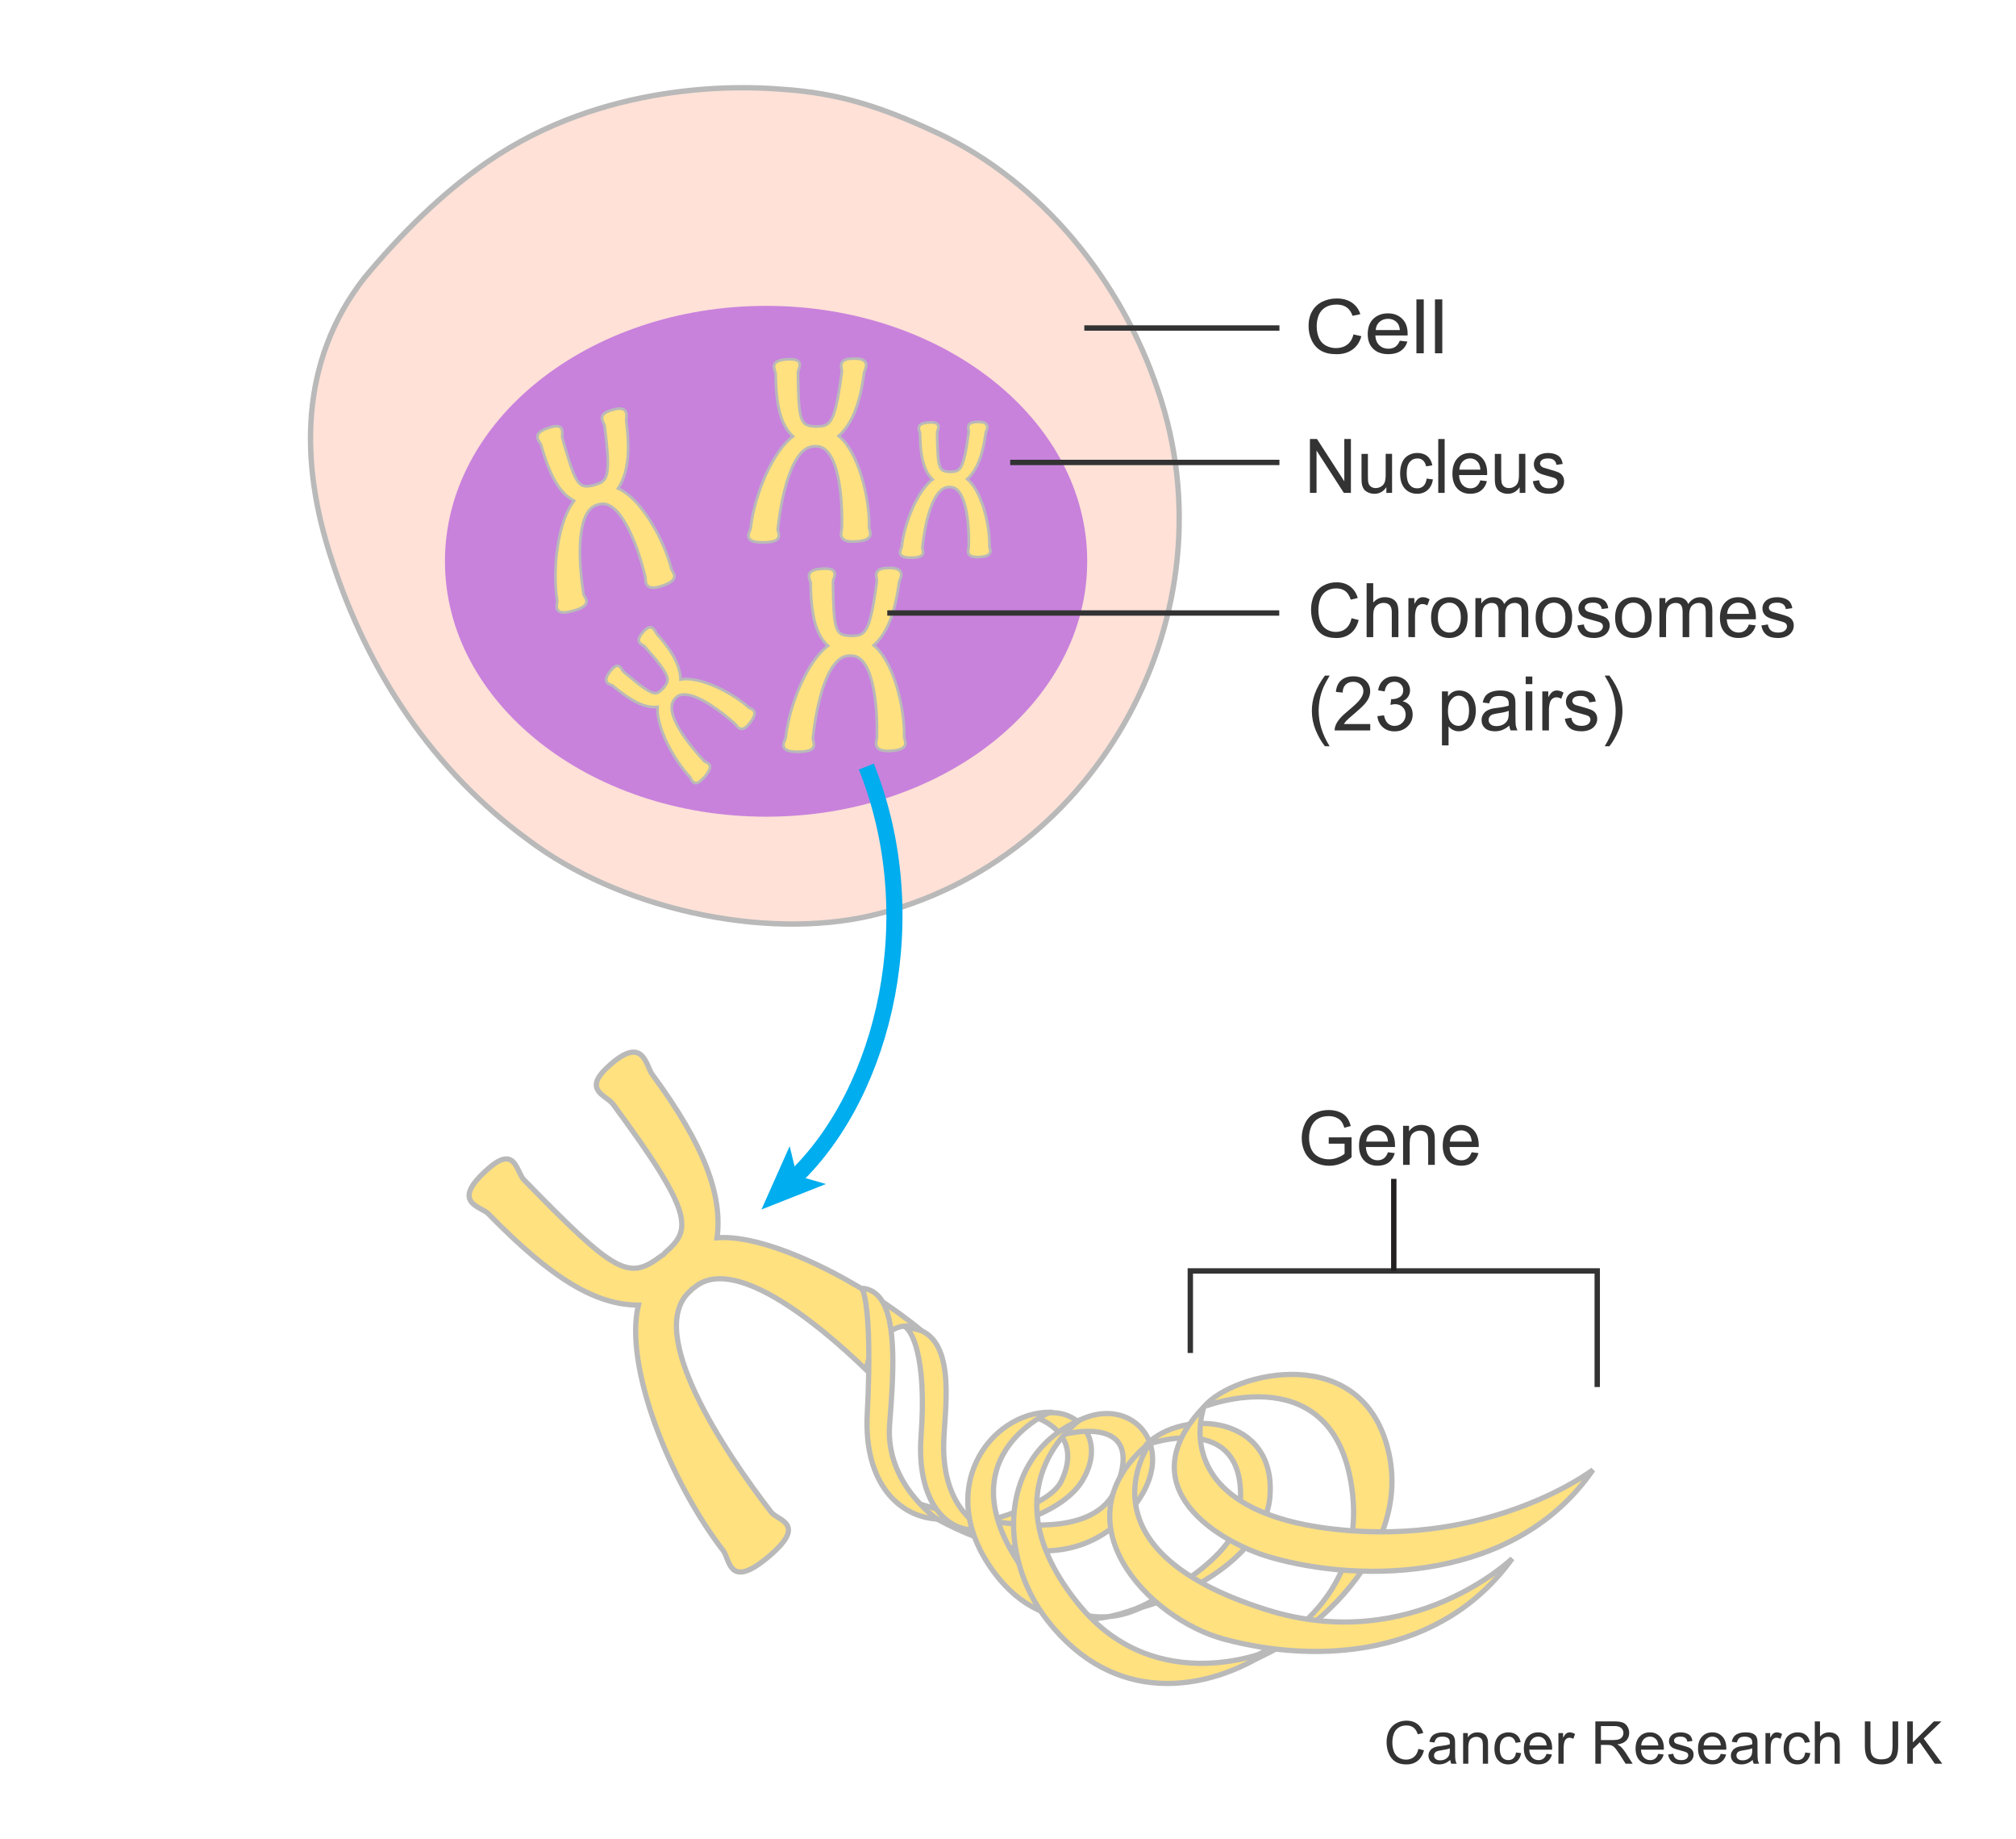 <?xml version="1.0" encoding="utf-8"?>
<!-- Generator: Adobe Illustrator 27.8.1, SVG Export Plug-In . SVG Version: 6.00 Build 0)  -->
<svg version="1.1" id="Layer_1" xmlns="http://www.w3.org/2000/svg" xmlns:xlink="http://www.w3.org/1999/xlink" x="0px" y="0px"
	 width="375px" height="342px" viewBox="0 0 375 342" enable-background="new 0 0 375 342" xml:space="preserve">
<path fill="#FFE1D7" stroke="#B9B9B9" d="M90.72,30.074c-8.686,5.975-16.171,13.479-22.909,21.562
	C55.677,67.14,55.677,86.01,61.742,104.205c6.744,20.891,18.868,39.088,36.394,51.898c16.842,12.802,43.789,18.866,63.996,14.15
	c42.453-10.108,67.384-56.607,53.236-97.724c-6.745-20.216-21.595-38.739-41.107-47.847c-10.107-4.718-18.189-7.412-28.967-8.089
	C137.215,15.918,112.281,15.248,90.72,30.074z"/>
<path fill="#C882DC" d="M82.766,104.38c0-26.23,26.746-47.498,59.734-47.498c32.985,0,59.735,21.268,59.735,47.498
	c0,26.235-26.75,47.502-59.735,47.502C109.512,151.882,82.766,130.615,82.766,104.38z"/>
<g>
	<path fill="#FFE180" d="M104.864,113.894c-0.503,0-0.854-0.123-1.075-0.376c-0.326-0.374-0.251-0.916-0.191-1.351
		c0.027-0.198,0.054-0.386,0.035-0.504c-0.925-5.987,0.132-14.734,3.16-18.53c-2.674-1.401-4.471-4.456-6.151-10.407
		c-0.031-0.112-0.134-0.265-0.243-0.426c-0.256-0.379-0.574-0.851-0.381-1.387c0.209-0.582,0.974-1.047,2.405-1.467
		c0.438-0.128,0.793-0.19,1.088-0.19c0.362,0,0.638,0.099,0.821,0.294c0.307,0.328,0.275,0.824,0.246,1.262
		c-0.014,0.221-0.029,0.449,0.009,0.586c2.032,7.216,2.775,9.031,4.514,9.031c0.324,0,0.712-0.055,1.258-0.178l0.132-0.017
		c0.06-0.025,0.132-0.058,0.21-0.08c2.289-0.677,3.017-1.4,1.746-10.985c-0.018-0.143-0.104-0.319-0.194-0.506
		c-0.179-0.37-0.401-0.831-0.2-1.3c0.184-0.431,0.671-0.762,1.533-1.041c0.69-0.224,1.238-0.334,1.674-0.334
		c0.449,0,0.787,0.122,1.004,0.362c0.357,0.396,0.297,0.993,0.248,1.473c-0.02,0.192-0.038,0.374-0.022,0.49
		c0.774,5.865,0.304,9.751-1.527,12.528c4.382,1.895,8.694,9.874,9.905,14.929c0.027,0.113,0.117,0.261,0.213,0.417
		c0.219,0.359,0.491,0.806,0.301,1.317c-0.213,0.572-0.961,1.047-2.354,1.496c-0.613,0.197-1.11,0.293-1.52,0.293l0,0
		c-1.345,0-1.411-1.039-1.45-1.659c-0.01-0.157-0.018-0.303-0.046-0.419c-1.492-6.241-4.452-13.528-7.882-13.528
		c-0.218,0-0.439,0.03-0.658,0.088c-0.081,0.021-0.163,0.031-0.241,0.041c-0.024,0.023-0.095,0.054-0.168,0.074
		c-4.521,1.317-3.073,13.033-2.521,16.592c0.018,0.118,0.113,0.277,0.213,0.446c0.21,0.354,0.473,0.794,0.274,1.283
		c-0.226,0.558-1.013,1.002-2.477,1.399C105.854,113.802,105.303,113.894,104.864,113.894z"/>
	<path fill="#B9B9B9" d="M115.259,76.239c1.52,0,0.901,1.494,0.982,2.108c0.816,6.182,0.189,9.998-1.662,12.611
		c4.444,1.639,8.835,9.824,10.044,14.871c0.181,0.749,1.898,1.785-1.673,2.935c-0.615,0.198-1.085,0.281-1.443,0.281
		c-1.414,0-1.109-1.288-1.253-1.887c-1.236-5.172-4.21-13.719-8.125-13.719c-0.237,0-0.479,0.032-0.723,0.097
		c-0.069,0.018-0.141,0.026-0.209,0.034c-0.066,0.03-0.131,0.062-0.201,0.081c-4.406,1.284-3.512,11.643-2.702,16.872
		c0.118,0.764,1.963,1.827-1.808,2.849c-0.706,0.192-1.232,0.272-1.622,0.272c-1.625,0-0.887-1.402-0.983-2.019
		c-0.938-6.064,0.207-15.022,3.308-18.574c-2.703-1.269-4.566-4.23-6.305-10.392c-0.206-0.739-2.12-1.878,1.61-2.973
		c0.43-0.126,0.762-0.18,1.018-0.18c1.271,0,0.663,1.344,0.836,1.961c2.092,7.431,2.839,9.214,4.754,9.214
		c0.384,0,0.815-0.072,1.314-0.184c0.052-0.011,0.101-0.01,0.153-0.017c0.065-0.031,0.13-0.063,0.202-0.083
		c2.459-0.728,3.208-1.586,1.925-11.258c-0.1-0.769-1.466-1.788,0.968-2.578C114.36,76.333,114.877,76.239,115.259,76.239
		 M115.259,75.739c-0.463,0-1.036,0.113-1.751,0.346c-0.935,0.303-1.471,0.679-1.685,1.181c-0.245,0.574,0.015,1.114,0.205,1.507
		c0.078,0.161,0.158,0.327,0.171,0.429c1.308,9.863,0.406,10.13-1.571,10.714c-0.065,0.019-0.129,0.044-0.192,0.073
		c-0.048,0.005-0.085,0.009-0.122,0.017c-0.537,0.121-0.908,0.174-1.213,0.174c-1.498,0-2.177-1.406-4.273-8.849
		c-0.027-0.096-0.013-0.312,0-0.502c0.03-0.465,0.068-1.043-0.313-1.45c-0.232-0.248-0.57-0.374-1.003-0.374
		c-0.318,0-0.697,0.065-1.158,0.2c-1.535,0.451-2.328,0.951-2.57,1.623c-0.236,0.656,0.152,1.231,0.409,1.612
		c0.084,0.125,0.189,0.28,0.21,0.353c1.647,5.834,3.418,8.926,6.017,10.42c-2.93,3.966-3.947,12.57-3.032,18.489
		c0.013,0.082-0.014,0.276-0.036,0.432c-0.064,0.46-0.151,1.089,0.249,1.549c0.27,0.31,0.684,0.461,1.263,0.461
		c0.461,0,1.035-0.095,1.753-0.29c1.567-0.425,2.382-0.902,2.643-1.547c0.244-0.603-0.078-1.146-0.291-1.504
		c-0.072-0.121-0.171-0.287-0.181-0.357c-1.12-7.23-1.091-15.313,2.348-16.315c0.064-0.018,0.13-0.044,0.197-0.073
		c0.068-0.009,0.134-0.02,0.2-0.037c0.201-0.054,0.401-0.081,0.597-0.081c3.074,0,6.052,6.698,7.639,13.336
		c0.021,0.087,0.03,0.228,0.039,0.378c0.039,0.614,0.12,1.893,1.699,1.893c0.437,0,0.959-0.1,1.596-0.305
		c1.492-0.481,2.267-0.989,2.512-1.647c0.232-0.625-0.101-1.173-0.322-1.535c-0.077-0.127-0.165-0.271-0.183-0.346
		c-0.641-2.676-2.125-6.072-3.871-8.861c-1.368-2.185-3.466-4.939-5.911-6.117c1.737-2.812,2.17-6.693,1.409-12.452
		c-0.011-0.086,0.007-0.27,0.024-0.432c0.051-0.501,0.121-1.188-0.312-1.666C116.182,75.888,115.782,75.739,115.259,75.739
		L115.259,75.739z"/>
</g>
<g>
	<path fill="#FFE180" d="M141.916,100.871c-1.427,0-2.24-0.225-2.56-0.708c-0.31-0.468-0.077-1.017,0.11-1.457
		c0.078-0.184,0.152-0.358,0.165-0.477c0.664-6.021,3.962-14.191,7.874-17.069c-2.217-2.047-3.157-5.464-3.23-11.649
		c-0.001-0.116-0.061-0.29-0.124-0.474c-0.149-0.433-0.334-0.971-0.008-1.439c0.354-0.506,1.212-0.758,2.703-0.79l0.156-0.001
		c0.847,0,1.357,0.161,1.605,0.508c0.294,0.41,0.119,0.922-0.035,1.373c-0.071,0.209-0.145,0.425-0.144,0.568
		c0.104,9.367,0.467,9.934,3.269,10.051c0.051,0.003,0.094,0.011,0.138,0.019c0.041-0.006,0.125-0.021,0.212-0.023
		c2.39-0.058,3.281-0.566,4.549-10.15c0.02-0.144-0.017-0.337-0.055-0.541c-0.076-0.404-0.17-0.906,0.146-1.308
		c0.29-0.368,0.846-0.561,1.751-0.606c0.18-0.009,0.347-0.014,0.503-0.014c1.061,0,1.719,0.207,2.012,0.632
		c0.34,0.493,0.107,1.103-0.079,1.593c-0.069,0.181-0.134,0.352-0.149,0.467c-0.781,5.866-2.247,9.496-4.737,11.698
		c3.738,2.972,5.824,11.797,5.678,16.992c-0.003,0.117,0.045,0.283,0.097,0.46c0.118,0.404,0.265,0.906-0.052,1.351
		c-0.354,0.497-1.2,0.761-2.661,0.831c-0.146,0.007-0.283,0.011-0.412,0.011h0c-0.978,0-1.611-0.195-1.939-0.596
		c-0.375-0.459-0.251-1.065-0.161-1.508c0.031-0.153,0.062-0.295,0.065-0.415c0.152-5.372-0.501-11.952-2.793-14.312
		c-0.579-0.596-1.219-0.886-1.956-0.887c-0.066,0-0.132-0.009-0.197-0.018c-0.07,0.009-0.15,0.021-0.229,0.021
		c-4.707,0.095-6.358,11.783-6.751,15.363c-0.013,0.119,0.037,0.298,0.09,0.487c0.111,0.397,0.248,0.891-0.07,1.311
		c-0.363,0.479-1.239,0.704-2.756,0.706H141.916z"/>
	<path fill="#B9B9B9" d="M158.941,66.933c3.012,0,1.632,1.678,1.536,2.41c-0.823,6.182-2.42,9.703-4.888,11.744
		c3.864,2.74,5.974,11.786,5.827,16.973c-0.02,0.771,1.368,2.218-2.378,2.399c-0.142,0.007-0.275,0.01-0.4,0.01
		c-2.706,0-1.806-1.526-1.784-2.261c0.16-5.638-0.577-15.452-4.998-15.457c-0.072,0-0.142-0.013-0.21-0.022
		c-0.073,0.012-0.145,0.025-0.215,0.025c-4.589,0.093-6.422,10.328-7,15.586c-0.085,0.769,1.42,2.276-2.488,2.282
		c-0.008,0-0.016,0-0.024,0c-3.749,0-2.121-1.598-2.036-2.365c0.672-6.1,4.11-14.451,8.028-17.074
		c-2.28-1.928-3.308-5.272-3.383-11.674c-0.008-0.768-1.559-2.366,2.327-2.45c0.052-0.001,0.102-0.002,0.151-0.002
		c2.471,0,1.169,1.449,1.176,2.201c0.103,9.269,0.453,10.171,3.508,10.299c0.053,0.003,0.1,0.016,0.153,0.024
		c0.07-0.013,0.141-0.026,0.215-0.028c2.565-0.062,3.509-0.696,4.788-10.368c0.105-0.769-0.95-2.11,1.606-2.238
		C158.626,66.937,158.789,66.933,158.941,66.933 M158.941,66.433c-0.16,0-0.332,0.005-0.516,0.014
		c-0.982,0.049-1.596,0.272-1.934,0.701c-0.387,0.491-0.276,1.079-0.195,1.509c0.033,0.176,0.067,0.358,0.053,0.46
		c-1.305,9.863-2.245,9.886-4.305,9.936c-0.07,0.002-0.137,0.01-0.202,0.02c-0.049-0.008-0.087-0.013-0.127-0.015
		c-2.512-0.105-2.931-0.39-3.035-9.805c-0.001-0.099,0.069-0.304,0.13-0.484c0.156-0.458,0.37-1.085,0.001-1.599
		c-0.299-0.418-0.874-0.613-1.808-0.613l-0.162,0.002c-1.599,0.035-2.494,0.311-2.902,0.897c-0.399,0.572-0.173,1.229-0.024,1.663
		c0.049,0.143,0.11,0.32,0.111,0.395c0.071,6.062,0.977,9.507,3.097,11.625c-3.863,3.067-7.083,11.11-7.739,17.063
		c-0.009,0.082-0.086,0.262-0.147,0.407c-0.199,0.469-0.472,1.113-0.088,1.693c0.376,0.567,1.229,0.821,2.768,0.821
		c1.648-0.002,2.56-0.251,2.98-0.806c0.393-0.519,0.223-1.127,0.111-1.529c-0.038-0.136-0.09-0.322-0.082-0.392
		c0.8-7.272,2.931-15.068,6.513-15.141c0,0,0.001,0,0.001,0c0.065,0,0.137-0.008,0.211-0.02c0.08,0.011,0.142,0.016,0.204,0.016
		c0.665,0.001,1.247,0.266,1.776,0.812c2.24,2.306,2.866,9.054,2.722,14.131c-0.003,0.088-0.031,0.226-0.06,0.372
		c-0.095,0.464-0.238,1.166,0.212,1.717c0.378,0.462,1.075,0.687,2.132,0.687c0.133,0,0.274-0.003,0.424-0.011
		c1.565-0.076,2.445-0.364,2.853-0.936c0.387-0.543,0.207-1.159,0.088-1.566c-0.042-0.143-0.089-0.305-0.087-0.383
		c0.078-2.75-0.471-6.414-1.431-9.563c-0.752-2.466-2.061-5.671-4.115-7.445c2.407-2.261,3.837-5.896,4.603-11.656
		c0.011-0.087,0.077-0.26,0.135-0.412c0.197-0.516,0.466-1.223,0.051-1.824C160.811,66.668,160.106,66.433,158.941,66.433
		L158.941,66.433z"/>
</g>
<g>
	<path fill="#FFE180" d="M148.434,139.812c-1.429,0-2.243-0.225-2.563-0.709c-0.31-0.468-0.077-1.017,0.11-1.457
		c0.079-0.185,0.152-0.359,0.165-0.477c0.663-6.021,3.961-14.191,7.874-17.068c-2.217-2.048-3.158-5.465-3.23-11.649
		c-0.001-0.116-0.061-0.291-0.124-0.475c-0.148-0.433-0.334-0.971-0.007-1.439c0.354-0.507,1.213-0.758,2.704-0.79l0.156-0.001
		c0.847,0,1.357,0.161,1.604,0.508c0.294,0.411,0.119,0.922-0.035,1.374c-0.071,0.209-0.145,0.425-0.144,0.567
		c0.104,9.368,0.467,9.935,3.269,10.05l0.133,0.019c0.063-0.007,0.14-0.02,0.22-0.022c2.388-0.058,3.278-0.565,4.546-10.152
		c0.02-0.143-0.017-0.336-0.055-0.54c-0.076-0.404-0.171-0.906,0.145-1.308c0.29-0.368,0.846-0.561,1.751-0.606
		c0.181-0.009,0.35-0.014,0.506-0.014c1.059,0,1.716,0.207,2.009,0.631c0.34,0.493,0.107,1.103-0.079,1.593
		c-0.069,0.181-0.134,0.352-0.149,0.468c-0.782,5.866-2.248,9.495-4.737,11.697c3.739,2.972,5.825,11.798,5.679,16.993
		c-0.003,0.117,0.045,0.284,0.097,0.46c0.118,0.404,0.264,0.906-0.052,1.351c-0.354,0.497-1.2,0.761-2.661,0.831
		c-0.145,0.007-0.282,0.011-0.411,0.011c0,0,0,0-0.001,0c-0.978-0.001-1.612-0.195-1.939-0.596c-0.374-0.458-0.256-1.04-0.161-1.508
		c0.031-0.154,0.062-0.296,0.065-0.417c0.153-5.371-0.501-11.95-2.793-14.31c-0.579-0.597-1.219-0.887-1.956-0.888
		c-0.07,0-0.139-0.009-0.208-0.02c-0.059,0.01-0.139,0.022-0.217,0.022c-4.709,0.095-6.358,11.784-6.751,15.364
		c-0.014,0.119,0.037,0.298,0.089,0.488c0.111,0.396,0.249,0.89-0.069,1.31c-0.364,0.48-1.24,0.705-2.757,0.707H148.434z"/>
	<path fill="#B9B9B9" d="M165.459,105.873c3.008,0,1.628,1.679,1.532,2.41c-0.823,6.181-2.42,9.702-4.888,11.743
		c3.865,2.741,5.974,11.786,5.828,16.973c-0.021,0.772,1.368,2.218-2.379,2.399c-0.141,0.007-0.274,0.01-0.399,0.01
		c-2.707,0-1.806-1.525-1.785-2.263c0.16-5.636-0.576-15.451-4.998-15.455c-0.071,0-0.141-0.013-0.211-0.022
		c-0.073,0.012-0.145,0.025-0.215,0.025c-4.59,0.092-6.422,10.328-7,15.586c-0.086,0.769,1.419,2.275-2.489,2.282
		c-0.007,0-0.014,0-0.021,0c-3.754,0-2.123-1.599-2.039-2.366c0.672-6.1,4.11-14.451,8.028-17.073
		c-2.28-1.928-3.308-5.273-3.383-11.674c-0.007-0.768-1.558-2.367,2.328-2.451c0.052-0.001,0.102-0.002,0.15-0.002
		c2.471,0,1.169,1.449,1.175,2.202c0.103,9.269,0.454,10.171,3.508,10.297c0.054,0.004,0.101,0.017,0.153,0.025
		c0.07-0.012,0.141-0.026,0.216-0.028c2.564-0.062,3.508-0.697,4.788-10.369c0.105-0.768-0.95-2.108,1.606-2.237
		C165.142,105.878,165.306,105.873,165.459,105.873 M165.459,105.373c-0.161,0-0.334,0.005-0.519,0.014
		c-0.982,0.049-1.596,0.272-1.934,0.701c-0.387,0.491-0.276,1.079-0.195,1.508c0.033,0.176,0.067,0.357,0.053,0.459
		c-1.305,9.864-2.245,9.887-4.305,9.937c-0.069,0.002-0.135,0.01-0.201,0.02c-0.047-0.008-0.083-0.013-0.12-0.016
		c-2.521-0.104-2.94-0.389-3.044-9.804c-0.001-0.099,0.069-0.303,0.13-0.483c0.156-0.458,0.371-1.085,0.002-1.6
		c-0.299-0.418-0.873-0.613-1.808-0.613l-0.161,0.002c-1.599,0.035-2.494,0.311-2.903,0.897c-0.399,0.572-0.174,1.229-0.025,1.663
		c0.049,0.143,0.11,0.32,0.111,0.395c0.071,6.062,0.977,9.508,3.097,11.626c-3.863,3.067-7.083,11.109-7.739,17.062
		c-0.009,0.082-0.085,0.262-0.147,0.407c-0.199,0.469-0.472,1.113-0.088,1.693c0.376,0.568,1.23,0.821,2.771,0.821
		c1.646-0.003,2.557-0.251,2.978-0.806c0.393-0.519,0.224-1.126,0.111-1.528c-0.038-0.136-0.09-0.322-0.082-0.392
		c0.798-7.274,2.928-15.07,6.513-15.142c0,0,0.001,0,0.001,0c0.064,0,0.136-0.008,0.209-0.02c0.079,0.011,0.142,0.017,0.205,0.017
		c0.665,0.001,1.247,0.266,1.776,0.812c2.24,2.307,2.866,9.053,2.722,14.129c-0.003,0.089-0.031,0.227-0.06,0.373
		c-0.1,0.492-0.237,1.166,0.212,1.717c0.378,0.462,1.075,0.687,2.133,0.687c0.133,0,0.274-0.003,0.423-0.011
		c1.565-0.076,2.445-0.365,2.853-0.936c0.387-0.543,0.208-1.158,0.089-1.566c-0.042-0.143-0.089-0.305-0.087-0.383
		c0.078-2.75-0.471-6.415-1.431-9.563c-0.752-2.465-2.061-5.671-4.116-7.445c2.407-2.261,3.836-5.895,4.603-11.655
		c0.011-0.087,0.077-0.26,0.135-0.412c0.197-0.516,0.466-1.223,0.052-1.824C167.326,105.608,166.622,105.373,165.459,105.373
		L165.459,105.373z"/>
</g>
<path fill="#FFE180" stroke="#B9B9B9" stroke-width="0.972" d="M162.769,250.586c4.458-6.538,8.694-3.084,8.694-3.084
	c-10.385-8.663-28.209-18.07-38.076-17.318c1.022-7.885-2.341-17.208-12.073-30.391c-1.209-1.636-1.599-7.56-8.291-1.345
	c-4.697,4.354-0.207,5.234,0.998,6.875c15.24,20.618,14.58,23.354,9.748,27.592c-0.139,0.125-0.255,0.264-0.364,0.401
	c-0.114,0.073-0.231,0.121-0.341,0.2c-6.123,4.666-8.452,3.498-25.619-14.124c-1.418-1.462-1.539-6.501-6.583-2.092
	c-7.34,6.407-1.424,6.982-0.006,8.444c11.866,12.164,19.974,16.93,27.897,16.968c-2.753,11.324,5.903,32.88,15.778,45.665
	c1.243,1.608,1.019,7.314,8.301,1.225c7.525-6.29,1.86-6.763,0.625-8.375c-8.516-11.02-23.719-33.607-15.04-41.161
	c0.137-0.112,0.251-0.253,0.37-0.391c0.151-0.094,0.308-0.181,0.446-0.297c6.969-5.796,21.766,5.515,32.196,15.668
	C161.431,255.046,160.655,253.686,162.769,250.586z"/>
<g>
	<path fill="#FFE180" d="M129.432,145.624c-0.521,0-0.757-0.478-0.93-0.826c-0.063-0.126-0.129-0.258-0.185-0.318
		c-3.149-3.361-6.238-9.295-6.007-13.014c-0.189,0.02-0.38,0.029-0.57,0.029c-2.121,0-4.442-1.185-7.762-3.962
		c-0.061-0.051-0.192-0.104-0.32-0.154c-0.32-0.126-0.757-0.3-0.874-0.751c-0.124-0.477,0.161-1.116,0.896-2.012
		c0.443-0.54,0.812-0.792,1.159-0.792c0.451,0,0.692,0.407,0.885,0.733c0.083,0.141,0.17,0.287,0.245,0.35
		c3.365,2.819,4.931,3.997,5.92,3.997c0.514,0,0.92-0.329,1.449-0.896l0.083-0.075c0.004-0.014,0.041-0.072,0.084-0.126
		c1.131-1.387,1.272-2.143-3.624-7.602c-0.067-0.076-0.193-0.148-0.326-0.225c-0.282-0.163-0.633-0.365-0.714-0.774
		c-0.073-0.369,0.096-0.802,0.53-1.363c0.621-0.804,1.122-1.178,1.577-1.178c0.538,0,0.813,0.503,1.013,0.871
		c0.069,0.127,0.134,0.246,0.189,0.308c2.995,3.346,4.378,5.993,4.443,8.524c0.324-0.059,0.674-0.088,1.044-0.088
		c3.588,0,8.82,2.73,11.609,5.261c0.059,0.053,0.176,0.106,0.299,0.162c0.289,0.13,0.684,0.308,0.791,0.74
		c0.117,0.471-0.153,1.108-0.85,2.006c-0.58,0.747-1.068,1.096-1.534,1.096l0,0c-0.492,0-0.797-0.393-1.02-0.68
		c-0.071-0.091-0.136-0.177-0.201-0.236c-2.92-2.647-6.936-5.477-9.445-5.477c-0.711,0-1.247,0.222-1.639,0.679
		c-0.048,0.052-0.094,0.093-0.14,0.133c0.007,0.009-0.028,0.064-0.07,0.114c-2.251,2.74,3.681,9.468,5.553,11.464
		c0.055,0.059,0.184,0.12,0.309,0.178c0.281,0.131,0.666,0.31,0.757,0.732c0.104,0.475-0.196,1.092-0.971,1.999
		C130.401,145.251,129.876,145.624,129.432,145.624z"/>
	<path fill="#B9B9B9" d="M120.947,116.914c0.555,0,0.766,0.818,1.016,1.096c3.175,3.547,4.422,6.222,4.38,8.666
		c0.398-0.1,0.832-0.146,1.293-0.146c3.6,0,8.841,2.837,11.441,5.196c0.438,0.395,1.965,0.308,0.21,2.569
		c-0.583,0.751-1.008,0.999-1.336,0.999c-0.514,0-0.788-0.609-1.053-0.851c-2.521-2.286-6.832-5.542-9.614-5.542
		c-0.738,0-1.368,0.229-1.828,0.766c-0.037,0.04-0.078,0.076-0.118,0.11c-0.029,0.049-0.057,0.096-0.092,0.138
		c-2.225,2.708,2.799,8.851,5.561,11.797c0.402,0.433,2.024,0.307,0.088,2.576c-0.694,0.812-1.146,1.085-1.462,1.085
		c-0.538,0-0.678-0.794-0.932-1.065c-3.204-3.419-6.337-9.559-5.913-13.132c-0.279,0.045-0.56,0.068-0.847,0.068
		c-2.029,0-4.317-1.156-7.602-3.904c-0.449-0.376-2.146-0.272-0.265-2.566c0.424-0.517,0.73-0.701,0.965-0.701
		c0.482,0,0.668,0.772,0.97,1.025c3.473,2.91,5.008,4.056,6.081,4.056c0.603,0,1.06-0.362,1.632-0.976
		c0.027-0.029,0.058-0.05,0.089-0.077c0.027-0.047,0.056-0.095,0.091-0.139c1.237-1.517,1.338-2.379-3.634-7.924
		c-0.393-0.442-1.694-0.498-0.499-2.042C120.192,117.187,120.627,116.914,120.947,116.914 M120.947,116.414L120.947,116.414
		c-0.539,0-1.104,0.405-1.775,1.276c-0.481,0.622-0.665,1.119-0.577,1.564c0.103,0.521,0.543,0.774,0.834,0.942
		c0.1,0.058,0.224,0.129,0.263,0.173c5.004,5.58,4.571,6.111,3.621,7.276c-0.033,0.042-0.062,0.084-0.089,0.125
		c-0.027,0.023-0.049,0.044-0.07,0.066c-0.562,0.603-0.893,0.817-1.266,0.817c-0.905,0-2.508-1.215-5.76-3.939
		c-0.043-0.037-0.132-0.186-0.191-0.285c-0.202-0.341-0.507-0.856-1.1-0.856c-0.428,0-0.857,0.281-1.352,0.884
		c-0.8,0.977-1.092,1.665-0.945,2.233c0.149,0.574,0.675,0.783,1.024,0.921c0.086,0.034,0.216,0.086,0.253,0.113
		c3.368,2.818,5.737,4.021,7.922,4.021c0.103,0,0.206-0.003,0.309-0.008c-0.065,3.799,2.98,9.6,6.085,12.914
		c0.032,0.036,0.099,0.17,0.143,0.258c0.179,0.361,0.479,0.965,1.154,0.965c0.53,0,1.098-0.389,1.843-1.261
		c0.831-0.973,1.147-1.657,1.025-2.215c-0.118-0.543-0.586-0.761-0.895-0.905c-0.08-0.037-0.202-0.094-0.235-0.124
		c-3.783-4.036-7.226-9.082-5.538-11.136c0.032-0.038,0.063-0.082,0.093-0.13c0.035-0.031,0.068-0.063,0.099-0.098
		c0.353-0.411,0.827-0.604,1.46-0.604c2.441,0,6.524,2.916,9.278,5.412c0.056,0.051,0.11,0.126,0.171,0.204
		c0.24,0.309,0.604,0.776,1.218,0.776c0.549,0,1.1-0.379,1.731-1.193c0.758-0.976,1.034-1.661,0.895-2.219
		c-0.136-0.55-0.614-0.765-0.93-0.908c-0.081-0.036-0.202-0.091-0.235-0.12c-2.823-2.56-8.128-5.324-11.776-5.324
		c-0.28,0-0.55,0.016-0.807,0.049c-0.158-2.509-1.567-5.132-4.494-8.402c-0.036-0.04-0.105-0.167-0.156-0.26
		C121.976,117.041,121.634,116.414,120.947,116.414L120.947,116.414L120.947,116.414z"/>
</g>
<g>
	<path fill="#FFE180" d="M169.472,103.717c-1.074,0-1.691-0.175-1.939-0.551c-0.247-0.374-0.061-0.812,0.076-1.133
		c0.053-0.125,0.108-0.254,0.117-0.331c0.485-4.406,2.886-10.375,5.749-12.542c-1.603-1.524-2.285-4.044-2.337-8.554
		c-0.001-0.074-0.045-0.203-0.087-0.327c-0.108-0.314-0.257-0.745,0.002-1.117c0.273-0.391,0.921-0.585,2.04-0.609l0.116-0.001
		c0.646,0,1.037,0.127,1.233,0.401c0.236,0.33,0.096,0.74-0.017,1.069c-0.051,0.148-0.103,0.301-0.102,0.394
		c0.077,7.028,0.401,7.241,2.338,7.321l0.117,0.017c0.01-0.007,0.074-0.019,0.141-0.019c1.578-0.038,2.3-0.056,3.273-7.403
		c0.013-0.095-0.012-0.232-0.039-0.376c-0.058-0.31-0.13-0.695,0.121-1.013c0.226-0.287,0.65-0.437,1.335-0.471
		c0.134-0.007,0.259-0.01,0.374-0.01c0.814,0,1.3,0.157,1.532,0.493c0.269,0.391,0.084,0.877-0.052,1.232
		c-0.049,0.129-0.096,0.251-0.106,0.328c-0.569,4.281-1.636,6.949-3.445,8.585c2.726,2.245,4.245,8.688,4.138,12.492
		c-0.002,0.076,0.034,0.199,0.068,0.317c0.085,0.294,0.203,0.697-0.048,1.049c-0.273,0.383-0.911,0.586-2.006,0.64
		c-0.107,0.005-0.208,0.008-0.303,0.008c-0.742,0-1.226-0.151-1.48-0.463c-0.296-0.361-0.201-0.825-0.132-1.164
		c0.022-0.108,0.044-0.209,0.047-0.294c0.11-3.935-0.366-8.752-2.034-10.469c-0.413-0.425-0.867-0.631-1.39-0.632
		c-0.055,0-0.109-0.007-0.163-0.014c-0.024,0.008-0.087,0.018-0.149,0.018c-3.405,0.068-4.608,8.613-4.896,11.23
		c-0.009,0.075,0.028,0.207,0.063,0.334c0.081,0.289,0.191,0.685-0.062,1.02c-0.285,0.376-0.925,0.543-2.078,0.545H169.472z"/>
	<path fill="#B9B9B9" d="M181.982,78.711c2.212,0,1.197,1.234,1.126,1.77c-0.604,4.544-1.779,7.13-3.592,8.63
		c2.841,2.014,4.391,8.661,4.284,12.473c-0.016,0.566,1.004,1.629-1.748,1.764c-0.103,0.005-0.199,0.007-0.29,0.007
		c-1.994,0-1.331-1.121-1.315-1.663c0.116-4.143-0.424-11.355-3.673-11.358c-0.053,0-0.104-0.009-0.156-0.016
		c-0.053,0.009-0.105,0.019-0.157,0.019c-3.373,0.067-4.72,7.589-5.144,11.453c-0.064,0.565,1.043,1.672-1.828,1.677
		c-0.005,0-0.01,0-0.016,0c-2.76,0-1.561-1.174-1.499-1.737c0.493-4.483,3.02-10.62,5.899-12.547
		c-1.675-1.417-2.431-3.875-2.486-8.58c-0.006-0.563-1.145-1.738,1.711-1.8c0.038-0.001,0.075-0.001,0.11-0.001
		c1.816,0,0.859,1.065,0.864,1.617c0.075,6.813,0.333,7.476,2.578,7.569c0.039,0.002,0.073,0.012,0.112,0.019
		c0.051-0.01,0.102-0.021,0.158-0.021c1.884-0.045,2.577-0.512,3.519-7.62c0.078-0.564-0.697-1.549,1.181-1.644
		C181.75,78.715,181.87,78.711,181.982,78.711 M181.982,78.211c-0.12,0-0.249,0.003-0.387,0.01
		c-0.762,0.038-1.245,0.218-1.519,0.566c-0.321,0.408-0.23,0.893-0.17,1.214c0.019,0.102,0.045,0.242,0.038,0.295
		c-0.945,7.138-1.6,7.154-3.035,7.188c-0.048,0-0.096,0.006-0.144,0.013c-0.03-0.005-0.056-0.008-0.084-0.01
		c-1.684-0.07-2.032-0.084-2.109-7.075c0.001-0.052,0.053-0.207,0.089-0.31c0.124-0.364,0.294-0.862-0.016-1.296
		c-0.324-0.453-0.975-0.506-1.437-0.506l-0.121,0.001c-1.222,0.027-1.913,0.248-2.24,0.716c-0.332,0.476-0.152,0.997-0.034,1.341
		c0.028,0.082,0.071,0.207,0.074,0.25c0.051,4.393,0.7,6.938,2.212,8.529c-2.815,2.343-5.145,8.193-5.623,12.536
		c-0.006,0.045-0.061,0.174-0.098,0.26c-0.149,0.352-0.375,0.883-0.054,1.368c0.303,0.459,0.966,0.663,2.148,0.663
		c1.254-0.002,1.957-0.201,2.293-0.644c0.328-0.433,0.193-0.918,0.104-1.238c-0.023-0.08-0.056-0.202-0.056-0.243
		c0.581-5.285,2.109-10.953,4.657-11.004c0,0,0.001,0,0.001,0c0.048,0,0.1-0.006,0.155-0.014c0.054,0.007,0.101,0.01,0.147,0.01
		c0.451,0.001,0.847,0.182,1.21,0.556c1.616,1.664,2.068,6.582,1.964,10.288c-0.002,0.072-0.023,0.158-0.042,0.251
		c-0.075,0.366-0.187,0.918,0.183,1.372c0.309,0.378,0.841,0.555,1.674,0.555c0.099,0,0.203-0.003,0.314-0.008
		c1.195-0.058,1.872-0.288,2.198-0.744c0.322-0.451,0.179-0.941,0.085-1.265c-0.023-0.08-0.058-0.2-0.058-0.241
		c0.104-3.681-1.268-9.996-4.015-12.506c1.731-1.691,2.764-4.364,3.319-8.545c0.006-0.048,0.056-0.177,0.092-0.271
		c0.146-0.384,0.368-0.964,0.024-1.463C183.437,78.402,182.885,78.211,181.982,78.211L181.982,78.211z"/>
</g>
<path fill="#FFE180" stroke="#B9B9B9" stroke-width="0.972" d="M197.421,275.451c-2.634,5.494-18.289,8.495-18.289,8.495
	c3.979,1.582,18.093-1.746,22.204-8.596c5.12-8.538-2.396-14.888-9.026-11.874C192.31,263.475,201.9,266.118,197.421,275.451z"/>
<path fill="#FFE180" stroke="#B9B9B9" stroke-width="0.972" d="M207.648,276.672c-5.906,14.69-41.04,1.533-41.04,1.533
	c3.975,1.583,27.254,19.535,42.64,3.82c12.768-13.04-0.77-26.057-12.65-14.955C196.598,267.069,213.594,261.882,207.648,276.672z"/>
<path fill="#FFE180" stroke="#B9B9B9" stroke-width="0.972" d="M251.584,277.726c2.729,24.281-23.113,32.457-23.113,32.457
	c13.188-2.826,34.078-20.484,29.909-39.799c-4.594-21.235-29.088-15.194-34.408-8.787
	C223.972,261.596,248.666,251.762,251.584,277.726z"/>
<path fill="#FFE180" stroke="#B9B9B9" stroke-width="0.972" d="M230.391,282.364c-1.384,8.724-18.944,16.798-18.944,16.798
	c13.02-3.378,24.028-11.805,24.773-20.774c1.27-15.322-16.336-16.541-23.056-9.677C213.164,268.711,233.76,261.117,230.391,282.364z
	"/>
<path fill="#FFE180" stroke="#B9B9B9" stroke-width="0.972" d="M248.315,284.394c29.278,3.267,47.994-11.05,47.994-11.05
	c-14.208,20.696-42.634,21.265-60.029,16.253c-9.113-2.621-26.876-12.815-12.309-28
	C223.972,261.596,216.567,280.849,248.315,284.394z"/>
<path fill="#FFE180" stroke="#B9B9B9" stroke-width="0.972" d="M235.698,299.396c26.942,8.436,45.591-9.551,45.591-9.551
	c-13.163,18.301-36.103,19.672-53.609,14.988c-14.056-3.759-31.593-22.095-13.602-36.733
	C214.078,268.1,199.183,287.969,235.698,299.396z"/>
<path fill="#FFE180" stroke="#B9B9B9" stroke-width="0.972" d="M183.197,284.345c-7.171,1.425-12.753-5.313-11.868-17.227
	c1.131-15.232-1.926-20.08-3.192-20.484c0,0,3.013,0.722,3.326,0.868c6.4,2.975,4.189,15.188,4.074,20.967
	C175.275,281.292,183.197,284.345,183.197,284.345z"/>
<path fill="#FFE180" stroke="#B9B9B9" stroke-width="0.972" d="M190.719,292.409c10.372,14.156,22.732,5.89,22.732,5.89
	c-4.67,1.979-18.572,7.64-28.595-5.964c-11.303-15.322-0.687-29.711,10.459-29.711C195.315,262.624,175.104,271.096,190.719,292.409
	z"/>
<path fill="#FFE180" stroke="#B9B9B9" stroke-width="0.972" d="M200.704,298.439c14.497,17.743,35.631,8.471,35.631,8.471
	c-12.102,7.91-29.144,10.263-41.468-5.506c-9.463-12.115-8.975-30.745,5.946-37.293C200.813,264.11,182.98,276.743,200.704,298.439z
	"/>
<path fill="#FFE180" stroke="#B9B9B9" stroke-width="0.972" d="M174.317,282.499c-6.836-0.383-13.667-6.38-12.997-19.554
	c1.036-20.484-0.988-23.356-0.988-23.356s2.045-0.066,3.532,2.041c3.039,4.302,2.276,14.782,1.616,23.263
	C164.616,275.955,174.317,282.499,174.317,282.499z"/>
<g>
	<path fill="#333333" d="M251.76,62.188l1.471,0.335c-0.309,1.089-0.863,1.92-1.664,2.492s-1.779,0.858-2.937,0.858
		c-1.198,0-2.172-0.22-2.923-0.66c-0.75-0.44-1.321-1.077-1.713-1.911s-0.587-1.729-0.587-2.687c0-1.043,0.221-1.954,0.663-2.731
		s1.071-1.367,1.888-1.771c0.815-0.403,1.714-0.605,2.694-0.605c1.111,0,2.047,0.255,2.805,0.766s1.286,1.228,1.584,2.153
		l-1.447,0.308c-0.258-0.729-0.632-1.26-1.122-1.593s-1.106-0.499-1.85-0.499c-0.854,0-1.568,0.185-2.142,0.554
		s-0.977,0.865-1.209,1.487s-0.349,1.264-0.349,1.924c0,0.852,0.138,1.596,0.413,2.232s0.704,1.111,1.285,1.425
		s1.21,0.472,1.887,0.472c0.824,0,1.521-0.214,2.093-0.643C251.171,63.667,251.558,63.032,251.76,62.188z"/>
	<path fill="#333333" d="M260.379,63.364l1.409,0.157c-0.222,0.743-0.634,1.319-1.235,1.729s-1.369,0.615-2.304,0.615
		c-1.178,0-2.111-0.327-2.801-0.981c-0.69-0.654-1.035-1.571-1.035-2.751c0-1.221,0.349-2.169,1.046-2.844s1.603-1.012,2.714-1.012
		c1.076,0,1.956,0.331,2.638,0.991c0.683,0.661,1.023,1.59,1.023,2.789c0,0.073-0.003,0.182-0.008,0.328h-6.003
		c0.051,0.797,0.301,1.408,0.75,1.832c0.45,0.424,1.011,0.636,1.683,0.636c0.501,0,0.928-0.119,1.281-0.355
		S260.172,63.884,260.379,63.364z M255.898,61.375h4.495c-0.061-0.611-0.232-1.069-0.516-1.374
		c-0.435-0.474-0.998-0.711-1.689-0.711c-0.627,0-1.154,0.189-1.581,0.567S255.944,60.742,255.898,61.375z"/>
	<path fill="#333333" d="M263.472,65.702V55.681h1.364v10.021H263.472z"/>
	<path fill="#333333" d="M266.92,65.702V55.681h1.364v10.021H266.92z"/>
</g>
<g>
	<path fill="#333333" d="M243.663,91.665V81.643h1.313l5.082,7.868v-7.868h1.227v10.021h-1.312l-5.082-7.875v7.875H243.663z"/>
	<path fill="#333333" d="M257.879,91.665v-1.066c-0.546,0.82-1.287,1.23-2.225,1.23c-0.413,0-0.8-0.082-1.158-0.246
		s-0.624-0.37-0.798-0.619s-0.296-0.553-0.366-0.913c-0.049-0.242-0.073-0.625-0.073-1.148v-4.498h1.188v4.026
		c0,0.643,0.023,1.076,0.072,1.299c0.075,0.324,0.233,0.578,0.476,0.762c0.241,0.185,0.541,0.277,0.897,0.277
		s0.69-0.095,1.003-0.284s0.533-0.447,0.663-0.772s0.194-0.799,0.194-1.418v-3.89h1.188v7.26H257.879z"/>
	<path fill="#333333" d="M265.375,89.005l1.169,0.157c-0.128,0.834-0.455,1.487-0.98,1.958s-1.171,0.708-1.937,0.708
		c-0.96,0-1.73-0.325-2.313-0.974s-0.874-1.58-0.874-2.792c0-0.784,0.125-1.47,0.376-2.058s0.632-1.029,1.145-1.323
		s1.07-0.441,1.673-0.441c0.762,0,1.384,0.199,1.868,0.598c0.483,0.399,0.794,0.965,0.931,1.699l-1.155,0.185
		c-0.11-0.488-0.305-0.854-0.584-1.101s-0.617-0.369-1.013-0.369c-0.599,0-1.085,0.222-1.459,0.667s-0.561,1.147-0.561,2.109
		c0,0.975,0.18,1.684,0.541,2.126c0.36,0.442,0.831,0.663,1.412,0.663c0.467,0,0.855-0.148,1.168-0.444
		S265.292,89.621,265.375,89.005z"/>
	<path fill="#333333" d="M267.533,91.665V81.643h1.188v10.021H267.533z"/>
	<path fill="#333333" d="M275.36,89.327l1.228,0.157c-0.193,0.743-0.552,1.319-1.075,1.729c-0.524,0.41-1.192,0.615-2.007,0.615
		c-1.025,0-1.838-0.327-2.438-0.981s-0.9-1.571-0.9-2.751c0-1.221,0.304-2.169,0.91-2.844c0.607-0.674,1.396-1.012,2.363-1.012
		c0.937,0,1.702,0.331,2.296,0.991c0.595,0.661,0.892,1.59,0.892,2.789c0,0.073-0.003,0.182-0.007,0.328h-5.227
		c0.044,0.797,0.262,1.408,0.653,1.832s0.88,0.636,1.465,0.636c0.436,0,0.808-0.119,1.115-0.355S275.18,89.846,275.36,89.327z
		 M271.46,87.337h3.914c-0.053-0.611-0.203-1.069-0.449-1.374c-0.378-0.474-0.869-0.711-1.472-0.711
		c-0.545,0-1.004,0.189-1.376,0.567S271.5,86.704,271.46,87.337z"/>
	<path fill="#333333" d="M282.673,91.665v-1.066c-0.546,0.82-1.287,1.23-2.225,1.23c-0.413,0-0.8-0.082-1.158-0.246
		s-0.624-0.37-0.798-0.619s-0.296-0.553-0.366-0.913c-0.049-0.242-0.073-0.625-0.073-1.148v-4.498h1.188v4.026
		c0,0.643,0.023,1.076,0.072,1.299c0.075,0.324,0.233,0.578,0.476,0.762c0.241,0.185,0.541,0.277,0.897,0.277
		s0.69-0.095,1.003-0.284s0.533-0.447,0.663-0.772s0.194-0.799,0.194-1.418v-3.89h1.188v7.26H282.673z"/>
	<path fill="#333333" d="M285.121,89.498l1.175-0.191c0.065,0.488,0.249,0.861,0.551,1.121c0.301,0.26,0.723,0.39,1.264,0.39
		c0.546,0,0.95-0.115,1.214-0.345c0.265-0.23,0.396-0.5,0.396-0.81c0-0.278-0.116-0.497-0.35-0.656
		c-0.163-0.109-0.567-0.249-1.215-0.417c-0.871-0.228-1.475-0.425-1.812-0.591c-0.336-0.167-0.592-0.396-0.766-0.69
		s-0.261-0.619-0.261-0.974c0-0.324,0.072-0.623,0.215-0.899s0.338-0.505,0.584-0.687c0.185-0.141,0.437-0.261,0.756-0.359
		s0.661-0.147,1.026-0.147c0.55,0,1.032,0.082,1.448,0.246s0.723,0.386,0.921,0.667s0.334,0.655,0.409,1.125l-1.162,0.164
		c-0.053-0.374-0.205-0.666-0.458-0.875s-0.61-0.314-1.072-0.314c-0.546,0-0.936,0.093-1.169,0.28
		c-0.232,0.187-0.35,0.406-0.35,0.656c0,0.16,0.049,0.303,0.146,0.431c0.097,0.132,0.248,0.242,0.455,0.328
		c0.119,0.045,0.469,0.15,1.05,0.314c0.84,0.232,1.427,0.423,1.759,0.571s0.593,0.363,0.782,0.646
		c0.188,0.283,0.283,0.633,0.283,1.053c0,0.41-0.115,0.796-0.347,1.159c-0.23,0.362-0.563,0.643-0.999,0.841
		s-0.929,0.297-1.479,0.297c-0.911,0-1.605-0.196-2.082-0.588C285.558,90.849,285.253,90.268,285.121,89.498z"/>
</g>
<g>
	<path fill="#333333" d="M251.404,114.971l1.326,0.335c-0.278,1.089-0.778,1.92-1.5,2.492c-0.723,0.572-1.605,0.858-2.649,0.858
		c-1.08,0-1.958-0.22-2.636-0.66c-0.676-0.44-1.191-1.077-1.545-1.911c-0.353-0.834-0.529-1.729-0.529-2.687
		c0-1.043,0.199-1.954,0.598-2.731c0.399-0.777,0.967-1.367,1.703-1.771c0.735-0.403,1.546-0.605,2.43-0.605
		c1.003,0,1.846,0.255,2.529,0.766s1.16,1.228,1.429,2.153l-1.306,0.308c-0.232-0.729-0.569-1.26-1.012-1.593
		s-0.998-0.499-1.668-0.499c-0.771,0-1.414,0.185-1.932,0.554c-0.517,0.369-0.88,0.865-1.09,1.487s-0.314,1.264-0.314,1.924
		c0,0.852,0.124,1.596,0.373,2.232c0.248,0.636,0.634,1.111,1.158,1.425s1.092,0.472,1.702,0.472c0.743,0,1.372-0.214,1.887-0.643
		S251.222,115.814,251.404,114.971z"/>
	<path fill="#333333" d="M254.207,118.485v-10.021h1.23v3.596c0.574-0.666,1.299-0.998,2.174-0.998c0.538,0,1.005,0.106,1.401,0.318
		s0.68,0.505,0.852,0.878c0.17,0.374,0.256,0.916,0.256,1.627v4.601h-1.23v-4.601c0-0.615-0.133-1.063-0.4-1.343
		c-0.266-0.28-0.644-0.42-1.131-0.42c-0.364,0-0.707,0.095-1.029,0.284c-0.32,0.189-0.55,0.445-0.687,0.769s-0.205,0.77-0.205,1.34
		v3.972H254.207z"/>
	<path fill="#333333" d="M261.979,118.485v-7.26h1.107v1.101c0.282-0.515,0.544-0.854,0.782-1.019
		c0.24-0.164,0.503-0.246,0.79-0.246c0.415,0,0.836,0.132,1.265,0.396l-0.424,1.142c-0.301-0.178-0.602-0.267-0.902-0.267
		c-0.269,0-0.511,0.081-0.725,0.243s-0.367,0.386-0.458,0.673c-0.137,0.438-0.205,0.916-0.205,1.436v3.801H261.979z"/>
	<path fill="#333333" d="M266.197,114.855c0-1.344,0.374-2.34,1.121-2.987c0.624-0.538,1.386-0.807,2.283-0.807
		c0.998,0,1.813,0.327,2.447,0.981s0.95,1.558,0.95,2.71c0,0.934-0.14,1.669-0.421,2.205c-0.279,0.536-0.688,0.951-1.223,1.248
		c-0.536,0.296-1.12,0.444-1.754,0.444c-1.017,0-1.838-0.326-2.465-0.978C266.511,117.02,266.197,116.081,266.197,114.855z
		 M267.462,114.855c0,0.93,0.203,1.626,0.608,2.088s0.916,0.694,1.531,0.694c0.61,0,1.119-0.232,1.524-0.697
		s0.608-1.173,0.608-2.126c0-0.898-0.204-1.578-0.611-2.041c-0.408-0.462-0.915-0.694-1.521-0.694c-0.615,0-1.126,0.23-1.531,0.69
		S267.462,113.925,267.462,114.855z"/>
	<path fill="#333333" d="M274.441,118.485v-7.26h1.101v1.019c0.228-0.355,0.531-0.642,0.909-0.858s0.809-0.325,1.292-0.325
		c0.538,0,0.979,0.112,1.322,0.335c0.345,0.223,0.587,0.536,0.729,0.937c0.574-0.848,1.321-1.271,2.242-1.271
		c0.72,0,1.273,0.199,1.661,0.598s0.581,1.013,0.581,1.842v4.983h-1.224v-4.573c0-0.492-0.04-0.847-0.12-1.063
		c-0.079-0.216-0.224-0.391-0.434-0.523s-0.456-0.198-0.738-0.198c-0.511,0-0.935,0.17-1.271,0.509s-0.506,0.883-0.506,1.63v4.218
		h-1.23v-4.717c0-0.547-0.101-0.957-0.301-1.23s-0.528-0.41-0.984-0.41c-0.347,0-0.666,0.091-0.961,0.273
		c-0.293,0.182-0.507,0.449-0.639,0.8s-0.198,0.857-0.198,1.518v3.767H274.441z"/>
	<path fill="#333333" d="M285.646,114.855c0-1.344,0.374-2.34,1.121-2.987c0.624-0.538,1.386-0.807,2.283-0.807
		c0.998,0,1.813,0.327,2.447,0.981s0.95,1.558,0.95,2.71c0,0.934-0.14,1.669-0.421,2.205c-0.279,0.536-0.688,0.951-1.223,1.248
		c-0.536,0.296-1.12,0.444-1.754,0.444c-1.017,0-1.838-0.326-2.465-0.978C285.959,117.02,285.646,116.081,285.646,114.855z
		 M286.91,114.855c0,0.93,0.203,1.626,0.608,2.088s0.916,0.694,1.531,0.694c0.61,0,1.119-0.232,1.524-0.697s0.608-1.173,0.608-2.126
		c0-0.898-0.204-1.578-0.611-2.041c-0.408-0.462-0.915-0.694-1.521-0.694c-0.615,0-1.126,0.23-1.531,0.69
		S286.91,113.925,286.91,114.855z"/>
	<path fill="#333333" d="M293.397,116.318l1.217-0.191c0.068,0.488,0.259,0.861,0.571,1.121c0.312,0.26,0.748,0.39,1.309,0.39
		c0.565,0,0.984-0.115,1.258-0.345s0.41-0.5,0.41-0.81c0-0.278-0.121-0.497-0.362-0.656c-0.169-0.109-0.588-0.249-1.258-0.417
		c-0.902-0.228-1.528-0.425-1.876-0.591c-0.35-0.167-0.613-0.396-0.793-0.69c-0.181-0.294-0.271-0.619-0.271-0.974
		c0-0.324,0.074-0.623,0.222-0.899c0.148-0.276,0.351-0.505,0.605-0.687c0.191-0.141,0.452-0.261,0.783-0.359
		c0.33-0.098,0.685-0.147,1.062-0.147c0.569,0,1.07,0.082,1.5,0.246c0.432,0.164,0.749,0.386,0.954,0.667s0.347,0.655,0.424,1.125
		l-1.203,0.164c-0.055-0.374-0.213-0.666-0.476-0.875c-0.262-0.209-0.632-0.314-1.11-0.314c-0.565,0-0.969,0.093-1.21,0.28
		s-0.362,0.406-0.362,0.656c0,0.16,0.05,0.303,0.15,0.431c0.101,0.132,0.258,0.242,0.472,0.328c0.123,0.045,0.485,0.15,1.087,0.314
		c0.87,0.232,1.478,0.423,1.821,0.571c0.345,0.148,0.614,0.363,0.811,0.646s0.294,0.633,0.294,1.053c0,0.41-0.12,0.796-0.358,1.159
		c-0.24,0.362-0.585,0.643-1.036,0.841s-0.962,0.297-1.531,0.297c-0.943,0-1.662-0.196-2.157-0.588
		C293.85,117.669,293.534,117.088,293.397,116.318z"/>
	<path fill="#333333" d="M300.432,114.855c0-1.344,0.374-2.34,1.121-2.987c0.624-0.538,1.386-0.807,2.283-0.807
		c0.998,0,1.813,0.327,2.447,0.981s0.95,1.558,0.95,2.71c0,0.934-0.14,1.669-0.421,2.205c-0.279,0.536-0.688,0.951-1.223,1.248
		c-0.536,0.296-1.12,0.444-1.754,0.444c-1.017,0-1.838-0.326-2.465-0.978C300.745,117.02,300.432,116.081,300.432,114.855z
		 M301.696,114.855c0,0.93,0.203,1.626,0.608,2.088s0.916,0.694,1.531,0.694c0.61,0,1.119-0.232,1.524-0.697
		s0.608-1.173,0.608-2.126c0-0.898-0.204-1.578-0.611-2.041c-0.408-0.462-0.915-0.694-1.521-0.694c-0.615,0-1.126,0.23-1.531,0.69
		S301.696,113.925,301.696,114.855z"/>
	<path fill="#333333" d="M308.676,118.485v-7.26h1.101v1.019c0.228-0.355,0.531-0.642,0.909-0.858s0.809-0.325,1.292-0.325
		c0.538,0,0.979,0.112,1.322,0.335c0.345,0.223,0.587,0.536,0.729,0.937c0.574-0.848,1.321-1.271,2.242-1.271
		c0.72,0,1.273,0.199,1.661,0.598s0.581,1.013,0.581,1.842v4.983h-1.224v-4.573c0-0.492-0.04-0.847-0.12-1.063
		c-0.079-0.216-0.224-0.391-0.434-0.523s-0.456-0.198-0.738-0.198c-0.511,0-0.935,0.17-1.271,0.509s-0.506,0.883-0.506,1.63v4.218
		h-1.23v-4.717c0-0.547-0.101-0.957-0.301-1.23s-0.528-0.41-0.984-0.41c-0.347,0-0.666,0.091-0.961,0.273
		c-0.293,0.182-0.507,0.449-0.639,0.8s-0.198,0.857-0.198,1.518v3.767H308.676z"/>
	<path fill="#333333" d="M325.308,116.147l1.271,0.157c-0.2,0.743-0.572,1.319-1.114,1.729s-1.235,0.615-2.078,0.615
		c-1.062,0-1.903-0.327-2.526-0.981c-0.621-0.654-0.933-1.571-0.933-2.751c0-1.221,0.314-2.169,0.943-2.844s1.444-1.012,2.447-1.012
		c0.971,0,1.764,0.331,2.379,0.991s0.923,1.59,0.923,2.789c0,0.073-0.002,0.182-0.007,0.328h-5.414
		c0.046,0.797,0.271,1.408,0.677,1.832s0.911,0.636,1.518,0.636c0.451,0,0.836-0.119,1.155-0.355S325.121,116.667,325.308,116.147z
		 M321.268,114.158h4.054c-0.055-0.611-0.21-1.069-0.465-1.374c-0.392-0.474-0.9-0.711-1.524-0.711c-0.565,0-1.04,0.189-1.425,0.567
		C321.521,113.019,321.309,113.524,321.268,114.158z"/>
	<path fill="#333333" d="M327.632,116.318l1.217-0.191c0.068,0.488,0.259,0.861,0.571,1.121c0.312,0.26,0.748,0.39,1.309,0.39
		c0.565,0,0.984-0.115,1.258-0.345s0.41-0.5,0.41-0.81c0-0.278-0.121-0.497-0.362-0.656c-0.169-0.109-0.588-0.249-1.258-0.417
		c-0.902-0.228-1.528-0.425-1.876-0.591c-0.35-0.167-0.613-0.396-0.793-0.69c-0.181-0.294-0.271-0.619-0.271-0.974
		c0-0.324,0.074-0.623,0.222-0.899c0.148-0.276,0.351-0.505,0.605-0.687c0.191-0.141,0.452-0.261,0.783-0.359
		c0.33-0.098,0.685-0.147,1.062-0.147c0.569,0,1.07,0.082,1.5,0.246c0.432,0.164,0.749,0.386,0.954,0.667s0.347,0.655,0.424,1.125
		l-1.203,0.164c-0.055-0.374-0.213-0.666-0.476-0.875c-0.262-0.209-0.632-0.314-1.11-0.314c-0.565,0-0.969,0.093-1.21,0.28
		s-0.362,0.406-0.362,0.656c0,0.16,0.05,0.303,0.15,0.431c0.101,0.132,0.258,0.242,0.472,0.328c0.123,0.045,0.485,0.15,1.087,0.314
		c0.87,0.232,1.478,0.423,1.821,0.571c0.345,0.148,0.614,0.363,0.811,0.646s0.294,0.633,0.294,1.053c0,0.41-0.12,0.796-0.358,1.159
		c-0.24,0.362-0.585,0.643-1.036,0.841s-0.962,0.297-1.531,0.297c-0.943,0-1.662-0.196-2.157-0.588
		C328.084,117.669,327.769,117.088,327.632,116.318z"/>
	<path fill="#333333" d="M246.448,138.782c-0.679-0.857-1.253-1.859-1.723-3.008s-0.704-2.338-0.704-3.568
		c0-1.084,0.176-2.124,0.526-3.117c0.41-1.153,1.044-2.301,1.9-3.445h0.882c-0.552,0.948-0.916,1.625-1.094,2.03
		c-0.278,0.629-0.497,1.285-0.656,1.969c-0.196,0.852-0.294,1.709-0.294,2.57c0,2.192,0.682,4.382,2.044,6.569H246.448z"/>
	<path fill="#333333" d="M254.884,134.653v1.183h-6.624c-0.009-0.296,0.039-0.581,0.144-0.854c0.169-0.451,0.438-0.896,0.81-1.333
		c0.372-0.438,0.908-0.943,1.61-1.518c1.089-0.893,1.825-1.601,2.208-2.123s0.574-1.015,0.574-1.48c0-0.488-0.174-0.899-0.523-1.234
		c-0.348-0.335-0.803-0.502-1.363-0.502c-0.593,0-1.066,0.178-1.422,0.533s-0.535,0.848-0.54,1.477l-1.265-0.13
		c0.087-0.943,0.412-1.662,0.978-2.157s1.324-0.742,2.276-0.742c0.962,0,1.723,0.267,2.283,0.8s0.841,1.194,0.841,1.982
		c0,0.401-0.082,0.795-0.246,1.183s-0.437,0.795-0.817,1.224c-0.38,0.428-1.013,1.016-1.896,1.764
		c-0.738,0.62-1.212,1.04-1.422,1.261s-0.383,0.443-0.52,0.667H254.884z"/>
	<path fill="#333333" d="M256.21,133.19l1.23-0.164c0.142,0.697,0.382,1.2,0.721,1.507c0.34,0.308,0.754,0.461,1.241,0.461
		c0.579,0,1.067-0.201,1.466-0.602c0.399-0.401,0.599-0.898,0.599-1.49c0-0.565-0.185-1.031-0.554-1.398s-0.839-0.55-1.408-0.55
		c-0.232,0-0.521,0.045-0.868,0.137l0.137-1.08c0.082,0.009,0.148,0.014,0.198,0.014c0.524,0,0.996-0.137,1.415-0.41
		s0.629-0.695,0.629-1.265c0-0.451-0.152-0.825-0.458-1.121s-0.699-0.444-1.183-0.444c-0.479,0-0.877,0.15-1.196,0.451
		s-0.524,0.752-0.615,1.354l-1.23-0.219c0.15-0.825,0.492-1.464,1.025-1.917s1.196-0.68,1.989-0.68c0.547,0,1.051,0.117,1.511,0.352
		s0.812,0.555,1.057,0.96c0.243,0.406,0.365,0.836,0.365,1.292c0,0.433-0.116,0.827-0.349,1.183s-0.576,0.638-1.032,0.848
		c0.593,0.137,1.053,0.42,1.381,0.851s0.492,0.97,0.492,1.617c0,0.875-0.319,1.617-0.957,2.225s-1.444,0.913-2.42,0.913
		c-0.88,0-1.609-0.262-2.191-0.786C256.624,134.703,256.292,134.024,256.21,133.19z"/>
	<path fill="#333333" d="M268.221,138.618v-10.042h1.121v0.943c0.265-0.369,0.562-0.646,0.896-0.831s0.736-0.277,1.21-0.277
		c0.62,0,1.167,0.16,1.641,0.479s0.832,0.769,1.073,1.35s0.362,1.218,0.362,1.911c0,0.743-0.134,1.412-0.399,2.006
		c-0.268,0.595-0.654,1.05-1.162,1.367c-0.509,0.317-1.043,0.475-1.604,0.475c-0.41,0-0.778-0.086-1.104-0.26
		c-0.326-0.173-0.594-0.392-0.804-0.656v3.534H268.221z M269.335,132.247c0,0.934,0.189,1.625,0.567,2.071s0.836,0.67,1.374,0.67
		c0.547,0,1.016-0.231,1.404-0.694c0.391-0.462,0.585-1.179,0.585-2.15c0-0.925-0.19-1.618-0.571-2.078
		c-0.38-0.46-0.835-0.69-1.363-0.69c-0.524,0-0.988,0.245-1.391,0.735C269.536,130.6,269.335,131.312,269.335,132.247z"/>
	<path fill="#333333" d="M280.744,134.94c-0.456,0.387-0.895,0.661-1.316,0.82c-0.421,0.16-0.873,0.239-1.356,0.239
		c-0.798,0-1.41-0.195-1.839-0.584s-0.643-0.888-0.643-1.494c0-0.355,0.081-0.68,0.242-0.974c0.162-0.294,0.374-0.53,0.637-0.708
		c0.262-0.178,0.557-0.312,0.885-0.403c0.241-0.064,0.606-0.125,1.094-0.185c0.993-0.119,1.725-0.26,2.194-0.424
		c0.005-0.168,0.007-0.276,0.007-0.321c0-0.501-0.116-0.854-0.349-1.06c-0.314-0.278-0.781-0.417-1.401-0.417
		c-0.579,0-1.006,0.102-1.281,0.304c-0.276,0.203-0.48,0.562-0.612,1.077l-1.203-0.164c0.109-0.515,0.289-0.931,0.54-1.248
		s0.613-0.561,1.087-0.731s1.023-0.256,1.647-0.256c0.62,0,1.123,0.073,1.511,0.219s0.672,0.329,0.854,0.55s0.31,0.5,0.383,0.837
		c0.041,0.209,0.062,0.588,0.062,1.135v1.641c0,1.144,0.026,1.867,0.079,2.17c0.052,0.303,0.155,0.594,0.311,0.872h-1.285
		C280.862,135.58,280.78,135.282,280.744,134.94z M280.642,132.192c-0.446,0.182-1.116,0.337-2.01,0.465
		c-0.506,0.073-0.863,0.155-1.073,0.246s-0.371,0.225-0.485,0.4s-0.171,0.37-0.171,0.584c0,0.328,0.124,0.602,0.373,0.82
		c0.248,0.219,0.611,0.328,1.09,0.328c0.474,0,0.896-0.104,1.265-0.311s0.641-0.491,0.813-0.851c0.132-0.278,0.198-0.688,0.198-1.23
		V132.192z"/>
	<path fill="#333333" d="M283.8,127.229v-1.415h1.23v1.415H283.8z M283.8,135.835v-7.26h1.23v7.26H283.8z"/>
	<path fill="#333333" d="M286.89,135.835v-7.26h1.107v1.101c0.282-0.515,0.544-0.854,0.782-1.019c0.24-0.164,0.503-0.246,0.79-0.246
		c0.415,0,0.836,0.132,1.265,0.396l-0.424,1.142c-0.301-0.178-0.602-0.267-0.902-0.267c-0.269,0-0.511,0.081-0.725,0.243
		s-0.367,0.386-0.458,0.673c-0.137,0.438-0.205,0.916-0.205,1.436v3.801H286.89z"/>
	<path fill="#333333" d="M291.073,133.668l1.217-0.191c0.068,0.488,0.259,0.861,0.571,1.121c0.312,0.26,0.748,0.39,1.309,0.39
		c0.565,0,0.984-0.115,1.258-0.345s0.41-0.5,0.41-0.81c0-0.278-0.121-0.497-0.362-0.656c-0.169-0.109-0.588-0.249-1.258-0.417
		c-0.902-0.228-1.528-0.425-1.876-0.591c-0.35-0.167-0.613-0.396-0.793-0.69c-0.181-0.294-0.271-0.619-0.271-0.974
		c0-0.324,0.074-0.623,0.222-0.899c0.148-0.276,0.351-0.505,0.605-0.687c0.191-0.141,0.452-0.261,0.783-0.359
		c0.33-0.098,0.685-0.147,1.062-0.147c0.569,0,1.07,0.082,1.5,0.246c0.432,0.164,0.749,0.386,0.954,0.667s0.347,0.655,0.424,1.125
		l-1.203,0.164c-0.055-0.374-0.213-0.666-0.476-0.875c-0.262-0.209-0.632-0.314-1.11-0.314c-0.565,0-0.969,0.093-1.21,0.28
		s-0.362,0.406-0.362,0.656c0,0.16,0.05,0.303,0.15,0.431c0.101,0.132,0.258,0.242,0.472,0.328c0.123,0.045,0.485,0.15,1.087,0.314
		c0.87,0.232,1.478,0.423,1.821,0.571c0.345,0.148,0.614,0.363,0.811,0.646s0.294,0.633,0.294,1.053c0,0.41-0.12,0.796-0.358,1.159
		c-0.24,0.362-0.585,0.643-1.036,0.841S294.746,136,294.177,136c-0.943,0-1.662-0.196-2.157-0.588
		C291.525,135.02,291.21,134.438,291.073,133.668z"/>
	<path fill="#333333" d="M299.372,138.782h-0.882c1.362-2.188,2.044-4.377,2.044-6.569c0-0.857-0.098-1.707-0.294-2.55
		c-0.155-0.684-0.371-1.34-0.649-1.969c-0.178-0.41-0.545-1.094-1.101-2.051h0.882c0.856,1.144,1.49,2.292,1.9,3.445
		c0.351,0.994,0.526,2.033,0.526,3.117c0,1.23-0.236,2.42-0.707,3.568C300.619,136.922,300.047,137.925,299.372,138.782z"/>
</g>
<g>
	<path fill="#333333" d="M247.161,212.695v-1.176l4.245-0.007v3.719c-0.651,0.52-1.324,0.91-2.017,1.172s-1.403,0.393-2.133,0.393
		c-0.984,0-1.879-0.211-2.684-0.632c-0.804-0.421-1.411-1.031-1.821-1.829s-0.615-1.688-0.615-2.673
		c0-0.975,0.204-1.886,0.612-2.731c0.407-0.845,0.994-1.473,1.76-1.883s1.647-0.615,2.646-0.615c0.725,0,1.38,0.117,1.966,0.352
		c0.585,0.235,1.044,0.562,1.377,0.981s0.586,0.966,0.759,1.641l-1.196,0.328c-0.15-0.51-0.337-0.912-0.561-1.203
		s-0.542-0.525-0.957-0.701s-0.875-0.263-1.381-0.263c-0.606,0-1.13,0.092-1.572,0.277s-0.799,0.427-1.07,0.728
		c-0.271,0.301-0.481,0.631-0.632,0.991c-0.255,0.62-0.383,1.292-0.383,2.017c0,0.893,0.153,1.641,0.462,2.242
		c0.307,0.602,0.755,1.048,1.343,1.34s1.212,0.438,1.873,0.438c0.574,0,1.135-0.11,1.682-0.332s0.962-0.457,1.244-0.708v-1.866
		H247.161z"/>
	<path fill="#333333" d="M258.174,214.288l1.271,0.157c-0.2,0.743-0.572,1.319-1.114,1.729s-1.235,0.615-2.078,0.615
		c-1.062,0-1.903-0.327-2.526-0.981c-0.621-0.654-0.933-1.571-0.933-2.751c0-1.221,0.314-2.169,0.943-2.844s1.444-1.012,2.447-1.012
		c0.971,0,1.764,0.331,2.379,0.991s0.923,1.59,0.923,2.789c0,0.073-0.002,0.182-0.007,0.328h-5.414
		c0.046,0.797,0.271,1.408,0.677,1.832s0.911,0.636,1.518,0.636c0.451,0,0.836-0.119,1.155-0.355S257.987,214.807,258.174,214.288z
		 M254.134,212.298h4.054c-0.055-0.611-0.21-1.069-0.465-1.374c-0.392-0.474-0.9-0.711-1.524-0.711c-0.565,0-1.04,0.189-1.425,0.567
		C254.388,211.159,254.175,211.665,254.134,212.298z"/>
	<path fill="#333333" d="M260.99,216.625v-7.26h1.107v1.032c0.533-0.797,1.304-1.196,2.311-1.196c0.438,0,0.84,0.079,1.206,0.236
		c0.367,0.157,0.642,0.363,0.824,0.619s0.31,0.558,0.383,0.909c0.046,0.228,0.068,0.626,0.068,1.196v4.464h-1.23v-4.416
		c0-0.501-0.048-0.876-0.144-1.125s-0.266-0.447-0.509-0.595c-0.244-0.148-0.53-0.222-0.858-0.222c-0.524,0-0.977,0.167-1.356,0.499
		c-0.381,0.333-0.571,0.964-0.571,1.894v3.965H260.99z"/>
	<path fill="#333333" d="M273.746,214.288l1.271,0.157c-0.2,0.743-0.572,1.319-1.114,1.729s-1.235,0.615-2.078,0.615
		c-1.062,0-1.903-0.327-2.526-0.981c-0.621-0.654-0.933-1.571-0.933-2.751c0-1.221,0.314-2.169,0.943-2.844s1.444-1.012,2.447-1.012
		c0.971,0,1.764,0.331,2.379,0.991s0.923,1.59,0.923,2.789c0,0.073-0.002,0.182-0.007,0.328h-5.414
		c0.046,0.797,0.271,1.408,0.677,1.832s0.911,0.636,1.518,0.636c0.451,0,0.836-0.119,1.155-0.355S273.56,214.807,273.746,214.288z
		 M269.706,212.298h4.054c-0.055-0.611-0.21-1.069-0.465-1.374c-0.392-0.474-0.9-0.711-1.524-0.711c-0.565,0-1.04,0.189-1.425,0.567
		C269.96,211.159,269.747,211.665,269.706,212.298z"/>
</g>
<line fill="none" stroke="#333333" x1="165.044" y1="114" x2="237.956" y2="114"/>
<line fill="#333333" stroke="#333333" x1="201.694" y1="61" x2="237.989" y2="61"/>
<line fill="#333333" stroke="#333333" x1="187.908" y1="86" x2="237.989" y2="86"/>
<polyline fill="none" stroke="#333333" points="221.414,251.619 221.414,236.356 253.427,236.356 297.105,236.356 297.105,257.948 
	"/>
<line fill="#333333" stroke="#231F20" x1="259.26" y1="219.232" x2="259.26" y2="236.356"/>
<g>
	<path fill="#333333" d="M263.84,325.239l1.042,0.263c-0.219,0.856-0.611,1.508-1.179,1.958c-0.567,0.45-1.262,0.674-2.082,0.674
		c-0.848,0-1.538-0.173-2.07-0.518c-0.531-0.346-0.937-0.846-1.214-1.501s-0.416-1.359-0.416-2.111c0-0.82,0.156-1.535,0.47-2.146
		c0.313-0.611,0.76-1.074,1.338-1.392c0.578-0.316,1.215-0.475,1.909-0.475c0.788,0,1.45,0.201,1.987,0.602s0.911,0.965,1.123,1.692
		l-1.026,0.242c-0.183-0.573-0.447-0.99-0.795-1.251s-0.784-0.392-1.311-0.392c-0.605,0-1.111,0.145-1.518,0.435
		s-0.691,0.68-0.856,1.168c-0.165,0.489-0.247,0.993-0.247,1.512c0,0.669,0.098,1.254,0.293,1.753c0.195,0.5,0.498,0.873,0.91,1.12
		s0.857,0.371,1.337,0.371c0.584,0,1.078-0.168,1.482-0.505C263.423,326.401,263.696,325.902,263.84,325.239z"/>
	<path fill="#333333" d="M269.764,327.296c-0.358,0.304-0.703,0.519-1.034,0.645s-0.687,0.188-1.065,0.188
		c-0.627,0-1.108-0.153-1.445-0.459c-0.337-0.307-0.505-0.698-0.505-1.174c0-0.279,0.063-0.534,0.19-0.766
		c0.127-0.23,0.294-0.416,0.5-0.556s0.438-0.245,0.695-0.317c0.189-0.05,0.477-0.099,0.859-0.145
		c0.78-0.093,1.355-0.204,1.725-0.333c0.003-0.132,0.005-0.217,0.005-0.252c0-0.394-0.091-0.671-0.274-0.833
		c-0.246-0.218-0.613-0.328-1.101-0.328c-0.455,0-0.79,0.08-1.007,0.239c-0.217,0.16-0.377,0.441-0.48,0.846l-0.945-0.129
		c0.086-0.405,0.227-0.731,0.424-0.98c0.197-0.249,0.481-0.44,0.854-0.575c0.373-0.134,0.805-0.201,1.295-0.201
		c0.487,0,0.883,0.057,1.188,0.172c0.304,0.115,0.527,0.259,0.671,0.433c0.144,0.173,0.243,0.393,0.301,0.658
		c0.032,0.165,0.048,0.462,0.048,0.892v1.289c0,0.899,0.021,1.467,0.062,1.706c0.041,0.238,0.122,0.466,0.244,0.685h-1.01
		C269.856,327.799,269.792,327.565,269.764,327.296z M269.684,325.137c-0.352,0.143-0.878,0.265-1.58,0.365
		c-0.396,0.057-0.678,0.122-0.843,0.193s-0.292,0.176-0.382,0.314c-0.089,0.138-0.134,0.291-0.134,0.459
		c0,0.258,0.098,0.473,0.293,0.645s0.48,0.258,0.856,0.258c0.372,0,0.703-0.082,0.994-0.245c0.289-0.163,0.503-0.386,0.639-0.668
		c0.104-0.218,0.156-0.541,0.156-0.967V325.137z"/>
	<path fill="#333333" d="M272.159,328v-5.704h0.871v0.811c0.418-0.626,1.023-0.94,1.814-0.94c0.344,0,0.66,0.062,0.948,0.186
		c0.288,0.123,0.504,0.285,0.647,0.486s0.243,0.438,0.301,0.714c0.036,0.179,0.054,0.492,0.054,0.94V328h-0.967v-3.47
		c0-0.394-0.038-0.688-0.112-0.884c-0.076-0.195-0.209-0.351-0.4-0.467c-0.191-0.117-0.416-0.175-0.674-0.175
		c-0.412,0-0.768,0.131-1.066,0.392s-0.449,0.757-0.449,1.488V328H272.159z"/>
	<path fill="#333333" d="M282,325.911l0.951,0.124c-0.104,0.655-0.37,1.168-0.798,1.539c-0.428,0.37-0.954,0.556-1.577,0.556
		c-0.78,0-1.407-0.255-1.882-0.766c-0.475-0.51-0.712-1.241-0.712-2.194c0-0.616,0.102-1.155,0.307-1.617
		c0.203-0.462,0.515-0.809,0.932-1.039c0.417-0.231,0.871-0.347,1.361-0.347c0.619,0,1.126,0.157,1.52,0.47
		c0.395,0.313,0.646,0.758,0.758,1.335l-0.939,0.145c-0.09-0.383-0.248-0.671-0.476-0.865s-0.503-0.29-0.825-0.29
		c-0.486,0-0.882,0.175-1.187,0.523c-0.305,0.35-0.456,0.902-0.456,1.657c0,0.766,0.146,1.323,0.439,1.67
		c0.294,0.347,0.678,0.521,1.15,0.521c0.379,0,0.696-0.116,0.95-0.349S281.932,326.394,282,325.911z"/>
	<path fill="#333333" d="M287.683,326.163l0.999,0.124c-0.157,0.583-0.449,1.037-0.875,1.359c-0.427,0.322-0.971,0.483-1.633,0.483
		c-0.835,0-1.496-0.257-1.985-0.771c-0.488-0.514-0.733-1.235-0.733-2.162c0-0.959,0.248-1.705,0.742-2.234s1.135-0.795,1.922-0.795
		c0.764,0,1.387,0.26,1.869,0.779c0.484,0.519,0.726,1.25,0.726,2.191c0,0.057-0.002,0.143-0.005,0.258h-4.254
		c0.035,0.626,0.213,1.106,0.531,1.439s0.716,0.5,1.192,0.5c0.354,0,0.657-0.093,0.907-0.279
		C287.337,326.869,287.536,326.571,287.683,326.163z M284.508,324.6h3.186c-0.043-0.48-0.165-0.84-0.365-1.08
		c-0.308-0.373-0.707-0.559-1.197-0.559c-0.444,0-0.817,0.148-1.12,0.446S284.541,324.103,284.508,324.6z"/>
	<path fill="#333333" d="M289.885,328v-5.704h0.869v0.865c0.223-0.405,0.428-0.671,0.615-0.8c0.188-0.129,0.395-0.193,0.621-0.193
		c0.325,0,0.656,0.104,0.993,0.312l-0.333,0.897c-0.236-0.14-0.473-0.209-0.709-0.209c-0.211,0-0.401,0.063-0.569,0.19
		c-0.168,0.127-0.288,0.304-0.36,0.529c-0.107,0.344-0.16,0.72-0.16,1.128V328H289.885z"/>
	<path fill="#333333" d="M296.754,328v-7.874h3.49c0.702,0,1.236,0.071,1.602,0.212c0.365,0.142,0.656,0.392,0.875,0.75
		s0.328,0.754,0.328,1.187c0,0.559-0.182,1.029-0.543,1.413s-0.92,0.626-1.676,0.73c0.275,0.132,0.485,0.263,0.629,0.392
		c0.304,0.279,0.592,0.628,0.864,1.047l1.37,2.143h-1.311l-1.043-1.638c-0.304-0.473-0.555-0.834-0.752-1.085
		c-0.196-0.25-0.373-0.426-0.528-0.526c-0.156-0.1-0.314-0.17-0.476-0.209c-0.118-0.025-0.312-0.038-0.58-0.038h-1.209V328H296.754z
		 M297.795,323.601h2.24c0.477,0,0.849-0.049,1.117-0.148c0.269-0.098,0.473-0.256,0.612-0.473c0.14-0.216,0.21-0.452,0.21-0.706
		c0-0.373-0.136-0.679-0.406-0.918s-0.697-0.36-1.281-0.36h-2.492V323.601z"/>
	<path fill="#333333" d="M308.463,326.163l0.999,0.124c-0.157,0.583-0.449,1.037-0.875,1.359c-0.427,0.322-0.971,0.483-1.633,0.483
		c-0.835,0-1.496-0.257-1.985-0.771c-0.488-0.514-0.733-1.235-0.733-2.162c0-0.959,0.248-1.705,0.742-2.234s1.135-0.795,1.922-0.795
		c0.764,0,1.387,0.26,1.869,0.779c0.484,0.519,0.726,1.25,0.726,2.191c0,0.057-0.002,0.143-0.005,0.258h-4.254
		c0.035,0.626,0.213,1.106,0.531,1.439s0.716,0.5,1.192,0.5c0.354,0,0.657-0.093,0.907-0.279
		C308.117,326.869,308.316,326.571,308.463,326.163z M305.288,324.6h3.186c-0.043-0.48-0.165-0.84-0.365-1.08
		c-0.308-0.373-0.707-0.559-1.197-0.559c-0.444,0-0.817,0.148-1.12,0.446S305.321,324.103,305.288,324.6z"/>
	<path fill="#333333" d="M310.289,326.297l0.957-0.15c0.053,0.383,0.203,0.677,0.448,0.881s0.588,0.306,1.028,0.306
		c0.444,0,0.773-0.09,0.988-0.271c0.215-0.181,0.322-0.393,0.322-0.636c0-0.218-0.095-0.39-0.285-0.516
		c-0.132-0.086-0.461-0.195-0.988-0.328c-0.709-0.179-1.2-0.334-1.474-0.465c-0.274-0.13-0.481-0.312-0.623-0.542
		c-0.142-0.231-0.212-0.486-0.212-0.766c0-0.254,0.058-0.49,0.174-0.706c0.116-0.217,0.275-0.397,0.476-0.54
		c0.15-0.111,0.355-0.205,0.615-0.282c0.26-0.077,0.538-0.115,0.835-0.115c0.447,0,0.841,0.064,1.179,0.193
		c0.339,0.129,0.589,0.304,0.749,0.523c0.162,0.221,0.272,0.515,0.334,0.884l-0.945,0.129c-0.043-0.293-0.168-0.523-0.374-0.688
		s-0.497-0.247-0.872-0.247c-0.444,0-0.762,0.073-0.951,0.22s-0.285,0.319-0.285,0.516c0,0.125,0.04,0.238,0.119,0.338
		c0.078,0.104,0.202,0.19,0.37,0.258c0.097,0.036,0.382,0.118,0.854,0.247c0.684,0.183,1.16,0.332,1.431,0.448
		c0.271,0.117,0.482,0.286,0.637,0.508s0.231,0.498,0.231,0.827c0,0.322-0.095,0.626-0.282,0.91
		c-0.188,0.285-0.46,0.505-0.813,0.661c-0.355,0.155-0.756,0.233-1.203,0.233c-0.742,0-1.307-0.154-1.695-0.462
		S310.396,326.902,310.289,326.297z"/>
	<path fill="#333333" d="M320.081,326.163l0.999,0.124c-0.157,0.583-0.449,1.037-0.875,1.359c-0.427,0.322-0.971,0.483-1.633,0.483
		c-0.835,0-1.496-0.257-1.985-0.771c-0.488-0.514-0.733-1.235-0.733-2.162c0-0.959,0.248-1.705,0.742-2.234s1.135-0.795,1.922-0.795
		c0.764,0,1.387,0.26,1.869,0.779c0.484,0.519,0.726,1.25,0.726,2.191c0,0.057-0.002,0.143-0.005,0.258h-4.254
		c0.035,0.626,0.213,1.106,0.531,1.439s0.716,0.5,1.192,0.5c0.354,0,0.657-0.093,0.907-0.279
		C319.735,326.869,319.935,326.571,320.081,326.163z M316.906,324.6h3.186c-0.043-0.48-0.165-0.84-0.365-1.08
		c-0.308-0.373-0.707-0.559-1.197-0.559c-0.444,0-0.817,0.148-1.12,0.446S316.939,324.103,316.906,324.6z"/>
	<path fill="#333333" d="M326.016,327.296c-0.358,0.304-0.703,0.519-1.034,0.645s-0.687,0.188-1.065,0.188
		c-0.627,0-1.108-0.153-1.445-0.459c-0.337-0.307-0.505-0.698-0.505-1.174c0-0.279,0.063-0.534,0.19-0.766
		c0.127-0.23,0.294-0.416,0.5-0.556s0.438-0.245,0.695-0.317c0.189-0.05,0.477-0.099,0.859-0.145
		c0.78-0.093,1.355-0.204,1.725-0.333c0.003-0.132,0.005-0.217,0.005-0.252c0-0.394-0.091-0.671-0.274-0.833
		c-0.246-0.218-0.613-0.328-1.101-0.328c-0.455,0-0.79,0.08-1.007,0.239c-0.217,0.16-0.377,0.441-0.48,0.846l-0.945-0.129
		c0.086-0.405,0.227-0.731,0.424-0.98c0.197-0.249,0.481-0.44,0.854-0.575c0.373-0.134,0.805-0.201,1.295-0.201
		c0.487,0,0.883,0.057,1.188,0.172c0.304,0.115,0.527,0.259,0.671,0.433c0.144,0.173,0.243,0.393,0.301,0.658
		c0.032,0.165,0.048,0.462,0.048,0.892v1.289c0,0.899,0.021,1.467,0.062,1.706c0.041,0.238,0.122,0.466,0.244,0.685h-1.01
		C326.108,327.799,326.044,327.565,326.016,327.296z M325.936,325.137c-0.352,0.143-0.878,0.265-1.58,0.365
		c-0.396,0.057-0.678,0.122-0.843,0.193s-0.292,0.176-0.382,0.314c-0.089,0.138-0.134,0.291-0.134,0.459
		c0,0.258,0.098,0.473,0.293,0.645s0.48,0.258,0.856,0.258c0.372,0,0.703-0.082,0.994-0.245c0.289-0.163,0.503-0.386,0.639-0.668
		c0.104-0.218,0.156-0.541,0.156-0.967V325.137z"/>
	<path fill="#333333" d="M328.4,328v-5.704h0.869v0.865c0.223-0.405,0.428-0.671,0.615-0.8c0.188-0.129,0.395-0.193,0.621-0.193
		c0.325,0,0.656,0.104,0.993,0.312l-0.333,0.897c-0.236-0.14-0.473-0.209-0.709-0.209c-0.211,0-0.401,0.063-0.569,0.19
		c-0.168,0.127-0.288,0.304-0.36,0.529c-0.107,0.344-0.16,0.72-0.16,1.128V328H328.4z"/>
	<path fill="#333333" d="M335.797,325.911l0.951,0.124c-0.104,0.655-0.37,1.168-0.798,1.539c-0.428,0.37-0.954,0.556-1.577,0.556
		c-0.78,0-1.407-0.255-1.882-0.766c-0.475-0.51-0.712-1.241-0.712-2.194c0-0.616,0.102-1.155,0.307-1.617
		c0.203-0.462,0.515-0.809,0.932-1.039c0.417-0.231,0.871-0.347,1.361-0.347c0.619,0,1.126,0.157,1.52,0.47
		c0.395,0.313,0.646,0.758,0.758,1.335l-0.939,0.145c-0.09-0.383-0.248-0.671-0.476-0.865s-0.503-0.29-0.825-0.29
		c-0.486,0-0.882,0.175-1.187,0.523c-0.305,0.35-0.456,0.902-0.456,1.657c0,0.766,0.146,1.323,0.439,1.67
		c0.294,0.347,0.678,0.521,1.15,0.521c0.379,0,0.696-0.116,0.95-0.349S335.729,326.394,335.797,325.911z"/>
	<path fill="#333333" d="M337.574,328v-7.874h0.967v2.825c0.451-0.523,1.021-0.784,1.709-0.784c0.422,0,0.789,0.083,1.101,0.25
		c0.312,0.166,0.534,0.396,0.669,0.69c0.134,0.293,0.201,0.72,0.201,1.278V328h-0.967v-3.615c0-0.483-0.104-0.835-0.314-1.055
		c-0.209-0.221-0.506-0.331-0.889-0.331c-0.286,0-0.556,0.074-0.809,0.223c-0.252,0.148-0.432,0.35-0.539,0.604
		s-0.162,0.605-0.162,1.053V328H337.574z"/>
	<path fill="#333333" d="M352.039,320.126h1.042v4.549c0,0.792-0.09,1.42-0.269,1.885s-0.502,0.844-0.97,1.136
		c-0.467,0.292-1.08,0.438-1.839,0.438c-0.738,0-1.342-0.127-1.811-0.381s-0.804-0.622-1.004-1.104
		c-0.201-0.482-0.301-1.14-0.301-1.974v-4.549h1.041v4.544c0,0.684,0.064,1.188,0.191,1.512c0.127,0.324,0.346,0.574,0.655,0.75
		s0.688,0.263,1.136,0.263c0.767,0,1.312-0.174,1.639-0.521c0.325-0.347,0.488-1.015,0.488-2.003V320.126z"/>
	<path fill="#333333" d="M354.772,328v-7.874h1.042v3.905l3.91-3.905h1.412l-3.303,3.19l3.448,4.684h-1.375l-2.804-3.985
		l-1.289,1.257V328H354.772z"/>
</g>
<g>
	<g>
		<path fill="none" stroke="#00ADEE" stroke-width="3" d="M161.148,142.559c11.055,27.596,3.633,60.204-13.388,76.509"/>
		<polygon fill="#00ADEE" points="141.641,224.929 146.889,213.147 148.217,218.629 153.637,220.191 		"/>
	</g>
</g>
</svg>

